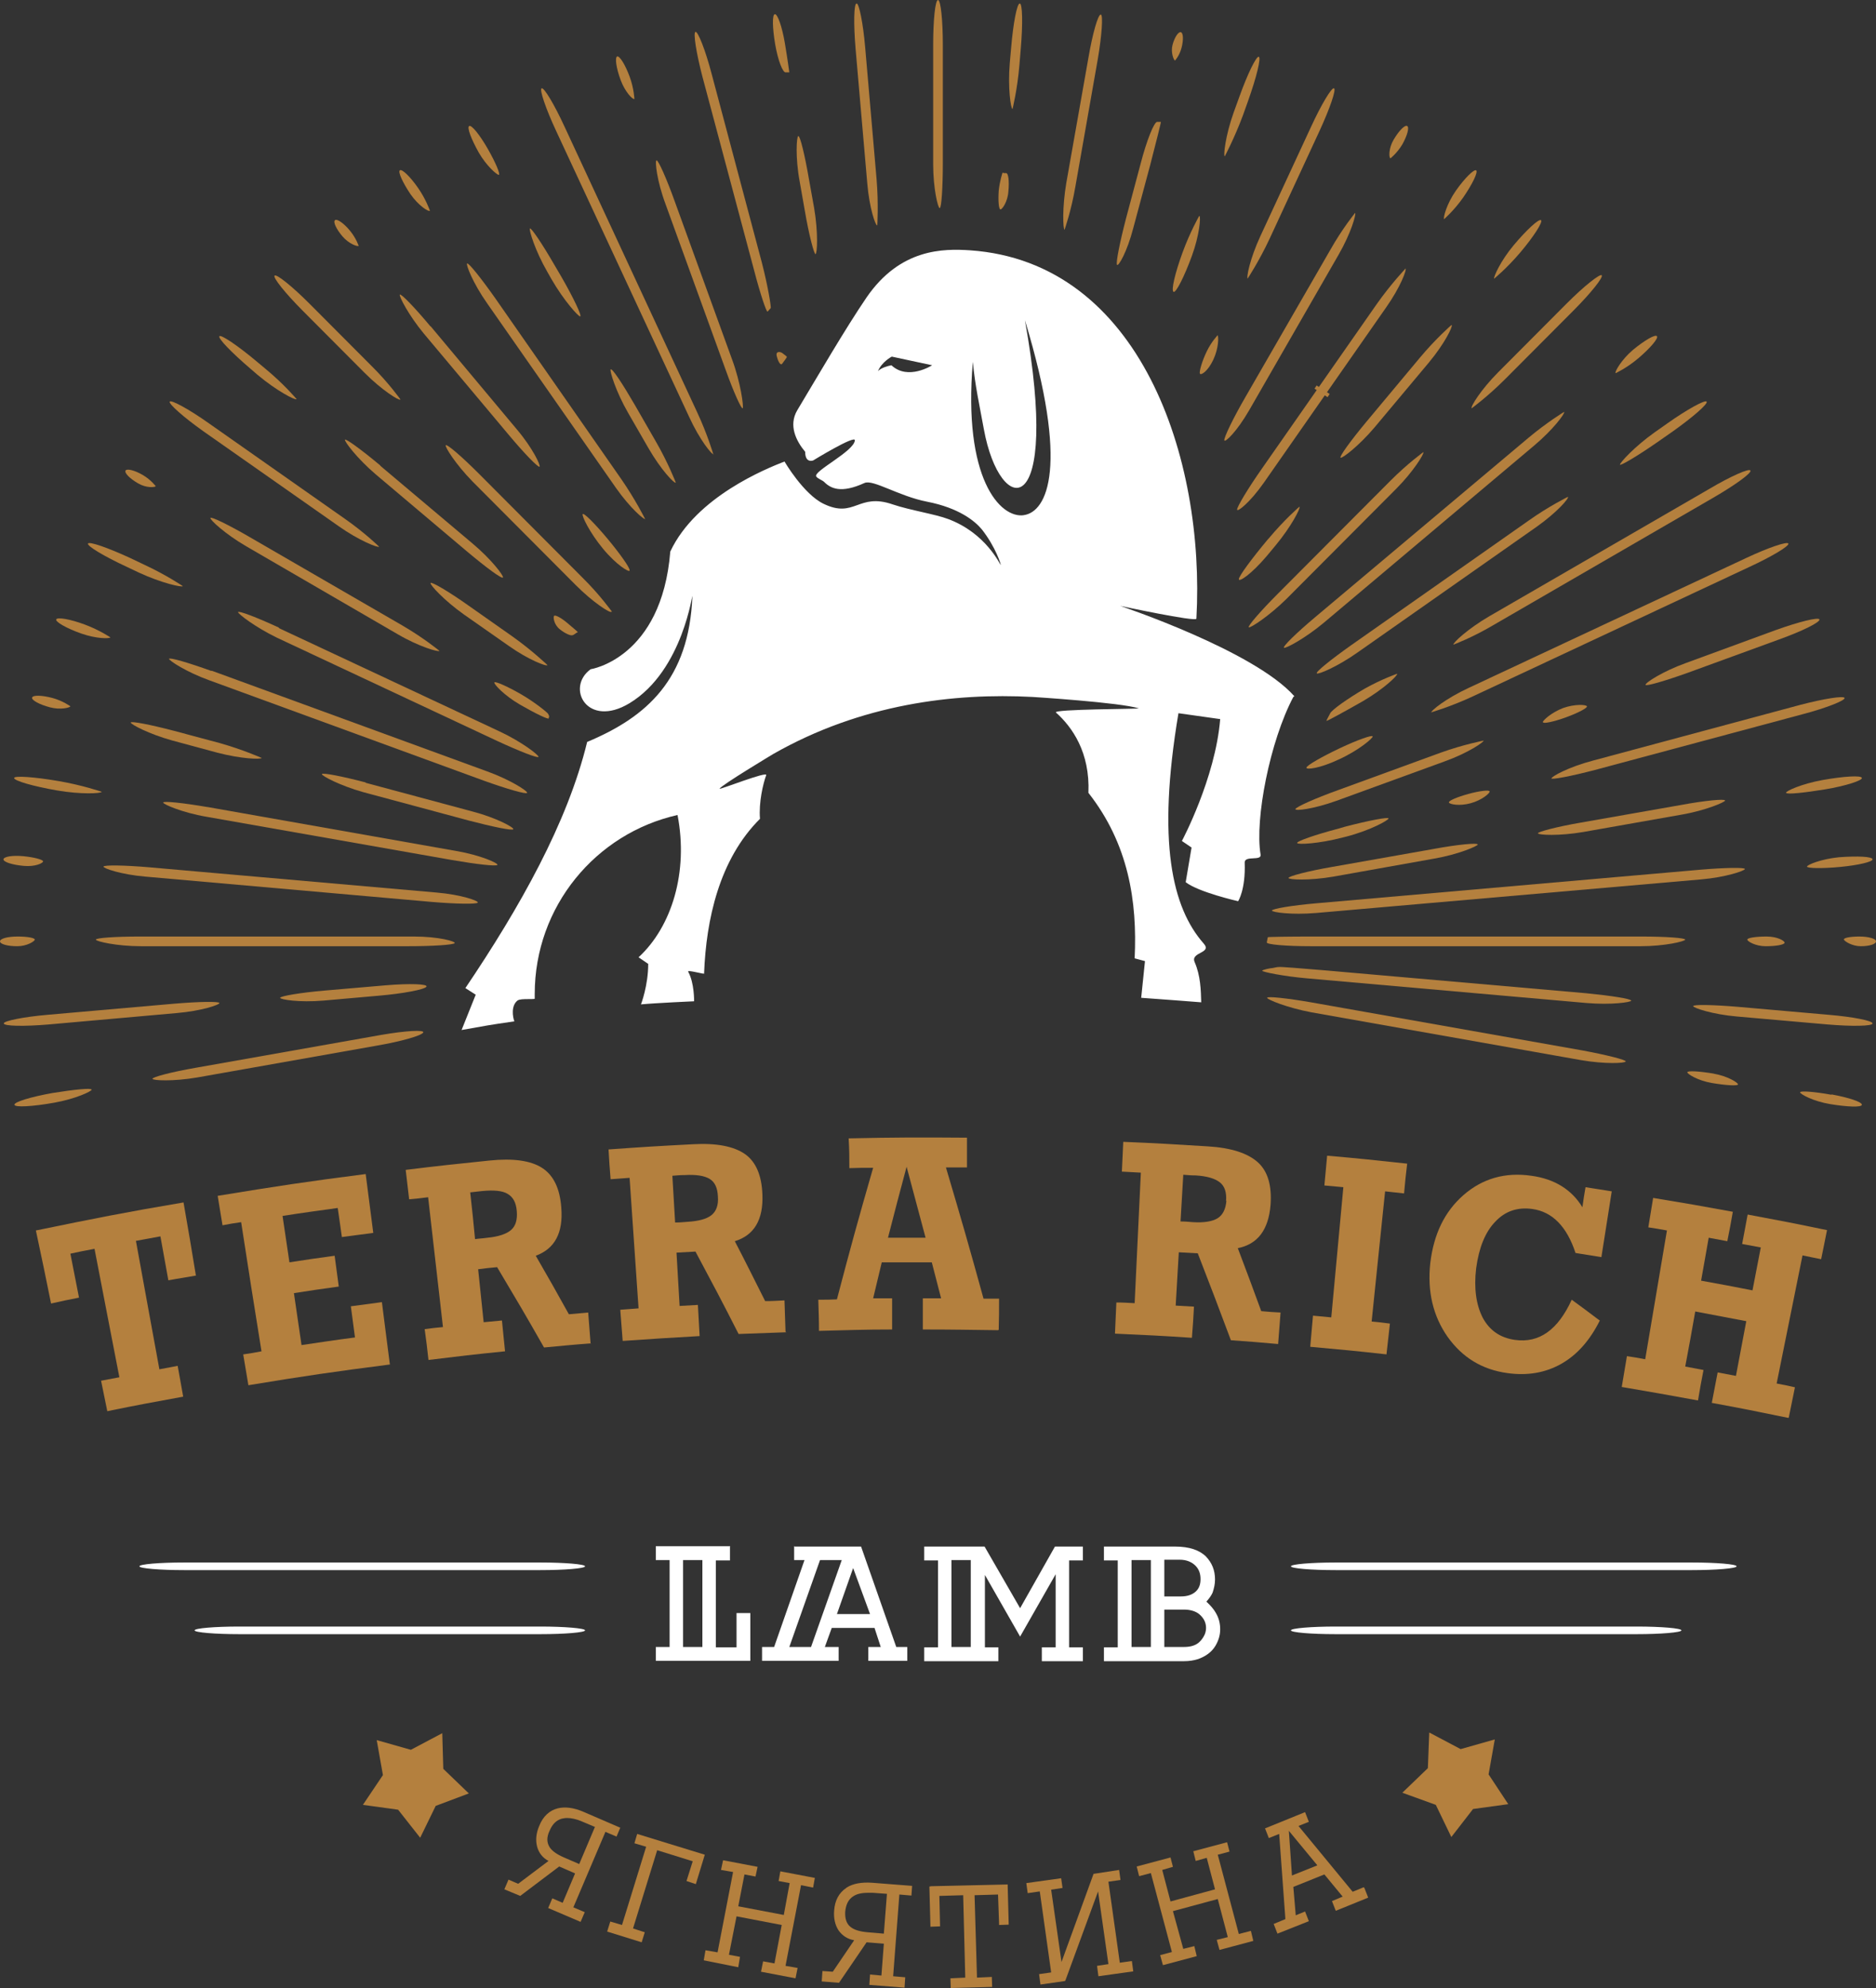 <svg width="151" height="160" viewBox="0 0 151 160" fill="none" xmlns="http://www.w3.org/2000/svg">
<rect x="0" y="0" width="151" height="160" fill="#333333" stroke="none"/>
<g clip-path="url(#clip0_574_228170)">
<path d="M104.184 56.036C100.935 52.358 90.161 48.763 90.161 48.763C90.161 48.763 96.27 50.073 96.298 49.794C97.02 36.921 91.799 21.094 78.082 20.146C75.944 20.007 72.473 19.979 69.752 23.936C68.058 26.416 65.726 30.428 64.171 33.02C63.449 34.246 64.088 35.5 64.809 36.364C64.809 37.311 65.448 37.06 65.448 37.06C65.448 37.06 68.864 34.97 68.808 35.444C68.725 36.336 65.448 37.924 65.698 38.342C65.781 38.509 66.198 38.648 66.337 38.788C66.864 39.317 67.697 39.735 69.585 38.871C70.28 38.565 72.335 39.93 74.611 40.376C77.194 40.878 78.471 41.937 79.026 42.605C80.165 44.054 80.581 45.475 80.554 45.475C80.498 45.475 79.387 42.912 76.305 41.769C75.278 41.379 73.278 41.073 71.862 40.599C69.058 39.624 68.808 41.769 66.281 40.543C64.671 39.763 63.143 37.144 63.143 37.144C61.727 37.701 56.035 39.958 53.952 44.389C53.258 52.999 47.538 53.863 47.538 53.863C45.511 55.34 47.26 58.656 50.676 56.593C55.035 53.946 55.757 47.426 55.73 48.011C55.452 54.643 52.12 57.68 47.26 59.714C45.678 66.235 41.818 73.062 37.458 79.526L38.291 80.056L37.153 82.898C39.374 82.508 39.097 82.536 41.401 82.201C41.263 81.839 41.124 80.947 41.651 80.529C41.929 80.306 43.178 80.501 43.04 80.334C43.04 80.223 43.04 80.111 43.04 80C43.04 72.95 47.955 67.071 54.535 65.594C55.424 70.192 54.063 74.594 51.398 77.046L52.175 77.576C52.175 79.331 51.592 80.836 51.592 80.836C52.758 80.724 55.868 80.585 55.868 80.585C55.868 80.585 55.896 79.108 55.396 78.217C55.257 77.994 56.868 78.495 56.673 78.328C56.84 74.009 57.895 69.16 61.172 65.9C61.061 64.591 61.422 63.058 61.672 62.389C61.81 62.027 57.895 63.587 57.923 63.476C58.006 63.225 62.227 60.69 62.227 60.69C69.308 56.649 76.805 55.758 83.108 56.092C83.136 56.092 90.189 56.538 91.661 57.011C91.799 57.067 84.691 57.067 84.996 57.346C86.302 58.516 87.745 60.55 87.607 63.81C90.828 67.907 91.55 72.532 91.328 77.13L92.16 77.353L91.855 80.306C93.521 80.418 96.326 80.641 96.687 80.669C96.659 79.666 96.631 78.523 96.159 77.436C95.798 76.6 97.603 76.74 96.881 75.932C94.354 73.062 93.105 67.795 94.854 57.401L98.214 57.875C97.825 62.64 95.132 67.684 95.132 67.684L95.909 68.213L95.437 71C96.465 71.808 99.658 72.532 99.658 72.532C99.658 72.532 100.269 71.613 100.185 69.411C100.185 68.826 101.574 69.328 101.463 68.77C100.991 65.928 102.212 59.659 104.101 56.092M71.751 29.397C71.446 29.453 70.891 29.62 70.668 29.871C70.974 29.119 71.779 28.701 71.779 28.701L75.028 29.397C75.028 29.397 73.084 30.651 71.751 29.397ZM82.414 41.463C80.498 41.742 77.499 38.509 78.305 29.119C78.471 30.986 78.86 32.713 79.193 34.552C80.498 41.686 85.441 42.16 82.497 25.775C86.079 37.534 84.302 41.212 82.386 41.463" fill="white"/>
<path d="M58.756 124.472V125.587H57.618V132.581H59.284V129.822H60.394V133.668H52.786V132.553H53.897V125.559H52.786V124.444H58.784L58.756 124.472ZM56.535 125.559H54.98V132.553H56.535V125.559Z" fill="white"/>
<path d="M63.976 124.472H69.308L72.14 132.553H73.029V133.668H69.891V132.553H70.891L70.391 131.021H66.948L66.392 132.553H67.503V133.668H61.339V132.553H62.31L64.754 125.559H63.921V124.444L63.976 124.472ZM67.753 125.559H66.004L63.532 132.553H65.281L67.753 125.559ZM70.03 129.906L68.669 126.2L67.364 129.906H70.03Z" fill="white"/>
<path d="M79.249 124.472L82.109 129.432L84.913 124.472H87.162V125.587H86.052V132.581H87.162V133.696H83.858V132.581H84.969V126.701L82.109 131.717L79.276 126.757V132.581H80.359V133.696H74.389V132.581H75.5V125.587H74.389V124.472H79.249ZM78.138 125.559H76.583V132.553H78.138V125.559Z" fill="white"/>
<path d="M88.856 124.472H94.576C95.715 124.472 96.548 124.751 97.075 125.28C97.547 125.782 97.797 126.367 97.797 127.119C97.797 127.51 97.714 127.844 97.603 128.178C97.52 128.373 97.353 128.624 97.103 128.903C97.464 129.237 97.714 129.544 97.853 129.794C98.103 130.212 98.214 130.658 98.214 131.132C98.214 131.606 98.075 132.052 97.825 132.47C97.52 132.971 97.048 133.305 96.437 133.528C96.076 133.64 95.715 133.696 95.298 133.696H88.856V132.581H89.967V125.587H88.856V124.472ZM92.633 125.559H91.078V132.553H92.633V125.559ZM93.716 128.485H95.048C95.576 128.485 95.965 128.346 96.242 128.095C96.52 127.844 96.631 127.51 96.631 127.092C96.631 126.674 96.52 126.339 96.27 126.061C95.965 125.726 95.52 125.531 94.965 125.531H93.716V128.457V128.485ZM93.716 132.553H95.298C95.798 132.553 96.187 132.442 96.465 132.219C96.631 132.079 96.77 131.912 96.881 131.717C97.02 131.494 97.075 131.243 97.075 131.021C97.075 130.575 96.881 130.212 96.52 129.906C96.242 129.683 95.826 129.544 95.298 129.544H93.716V132.497V132.553Z" fill="white"/>
<path d="M47.094 126.061C47.094 126.228 45.483 126.367 43.484 126.367H14.828C12.856 126.367 11.218 126.228 11.218 126.061C11.218 125.893 12.829 125.754 14.828 125.754H43.484C45.456 125.754 47.094 125.893 47.094 126.061Z" fill="white"/>
<path d="M47.094 131.216C47.094 131.383 45.483 131.522 43.484 131.522H19.271C17.299 131.522 15.661 131.383 15.661 131.216C15.661 131.048 17.271 130.909 19.271 130.909H43.484C45.456 130.909 47.094 131.048 47.094 131.216Z" fill="white"/>
<path d="M103.906 126.061C103.906 126.228 105.517 126.367 107.516 126.367H136.172C138.144 126.367 139.782 126.228 139.782 126.061C139.782 125.893 138.171 125.754 136.172 125.754H107.516C105.544 125.754 103.906 125.893 103.906 126.061Z" fill="white"/>
<path d="M103.906 131.216C103.906 131.383 105.517 131.522 107.516 131.522H131.729C133.701 131.522 135.339 131.383 135.339 131.216C135.339 131.048 133.729 130.909 131.729 130.909H107.516C105.544 130.909 103.906 131.048 103.906 131.216Z" fill="white"/>
<path d="M35.598 139.491L35.681 142.362L37.736 144.34L35.07 145.343L33.821 147.907L32.044 145.65L29.211 145.259L30.822 142.863L30.322 140.049L33.071 140.829L35.598 139.491Z" fill="#B4803E"/>
<path d="M115.041 139.436L117.568 140.773L120.317 139.993L119.817 142.807L121.4 145.204L118.567 145.594L116.818 147.851L115.569 145.26L112.875 144.284L114.93 142.306L115.041 139.436Z" fill="#B4803E"/>
<path d="M120.261 22.431C120.261 22.431 121.289 21.595 122.372 20.314C123.455 19.032 124.204 17.861 124.038 17.722C123.871 17.583 122.871 18.502 121.844 19.728C120.789 20.982 120.206 22.292 120.261 22.431Z" fill="#B4803E"/>
<path d="M116.818 26.165C116.818 26.165 115.569 27.252 114.291 28.784L109.987 33.939C108.71 35.472 107.766 36.782 107.905 36.837C108.016 36.921 109.349 35.918 110.626 34.413L115.013 29.174C116.291 27.642 116.957 26.249 116.846 26.165" fill="#B4803E"/>
<path d="M104.573 40.794C104.573 40.794 103.379 41.825 102.101 43.358L102.046 43.413C100.768 44.946 99.713 46.367 99.713 46.618C99.713 46.869 100.685 46.256 101.962 44.751L102.657 43.915C103.934 42.383 104.684 40.906 104.6 40.794" fill="#B4803E"/>
<path d="M116.985 51.884C116.985 51.884 118.484 51.327 120.178 50.324L137.977 40.014C139.699 39.011 141.004 38.063 140.893 37.868C140.782 37.673 139.282 38.342 137.588 39.345L119.873 49.599C118.151 50.602 116.929 51.745 116.985 51.884Z" fill="#B4803E"/>
<path d="M112.459 54.225C112.459 54.225 111.237 54.643 109.848 55.423C108.46 56.231 107.211 57.123 107.072 57.402C106.933 57.68 106.766 57.959 106.766 58.015C106.766 58.07 108.044 57.374 109.71 56.426C111.376 55.451 112.514 54.364 112.459 54.225Z" fill="#B4803E"/>
<path d="M130.035 30.038C130.035 30.038 130.952 29.62 131.896 28.812C132.84 28.004 133.506 27.224 133.368 27.057C133.229 26.89 132.368 27.391 131.424 28.171C130.508 28.952 129.98 29.899 130.035 30.011" fill="#B4803E"/>
<path d="M125.926 33.131C125.926 33.131 124.538 33.967 123.01 35.249L105.878 49.655C104.351 50.937 103.212 52.052 103.351 52.135C103.462 52.219 105.045 51.383 106.544 50.129L123.482 35.862C125.01 34.58 125.981 33.271 125.898 33.159" fill="#B4803E"/>
<path d="M114.597 36.364C114.597 36.364 113.319 37.283 111.903 38.704L102.823 47.816C101.435 49.209 100.38 50.435 100.519 50.491C100.657 50.547 102.129 49.599 103.545 48.206L112.375 39.345C113.764 37.952 114.652 36.503 114.569 36.392" fill="#B4803E"/>
<path d="M118.429 32.88C118.429 32.88 119.734 31.933 121.15 30.512L126.648 24.995C128.036 23.602 129.064 22.32 128.925 22.153C128.786 22.013 127.509 23.016 126.092 24.438L120.595 29.955C119.206 31.348 118.345 32.741 118.456 32.853" fill="#B4803E"/>
<path d="M81.498 8.777C81.498 8.777 81.886 7.217 82.053 5.239L82.164 3.901C82.331 1.923 82.303 0.279 82.081 0.279C81.859 0.279 81.553 1.867 81.387 3.845L81.276 5.099C81.109 7.078 81.359 8.75 81.498 8.777Z" fill="#B4803E"/>
<path d="M80.776 13.905H80.692C80.692 13.905 80.47 14.545 80.387 15.354C80.332 16.162 80.387 16.83 80.526 16.858C80.665 16.858 81.109 16.245 81.165 15.409C81.248 14.573 81.165 13.905 80.97 13.932H80.776V13.905Z" fill="#B4803E"/>
<path d="M116.235 17.639C116.235 17.639 117.013 16.97 117.762 15.911C118.512 14.824 118.984 13.849 118.817 13.71C118.651 13.598 117.901 14.323 117.179 15.354C116.457 16.385 116.152 17.499 116.235 17.639Z" fill="#B4803E"/>
<path d="M113.125 21.623C113.125 21.623 111.959 22.849 110.82 24.465L101.601 37.673C100.463 39.289 99.547 40.822 99.575 41.017C99.575 41.24 100.574 40.488 101.713 38.871L111.57 24.744C112.709 23.128 113.264 21.679 113.125 21.595" fill="#B4803E"/>
<path d="M85.691 18.474C85.691 18.474 86.218 16.997 86.552 15.047L88.356 4.793C88.69 2.842 88.801 1.198 88.606 1.17C88.384 1.142 87.94 2.703 87.607 4.653L85.829 14.713C85.496 16.663 85.552 18.447 85.691 18.502" fill="#B4803E"/>
<path d="M94.576 4.876C94.576 4.876 94.937 4.486 95.104 3.845C95.27 3.204 95.243 2.647 95.048 2.591C94.854 2.536 94.549 2.981 94.382 3.595C94.215 4.208 94.465 4.821 94.576 4.876Z" fill="#B4803E"/>
<path d="M93.41 9.808H93.16C92.91 9.753 92.299 11.285 91.8 13.208L90.633 17.583C90.133 19.505 89.8 21.177 89.911 21.317C90.022 21.456 90.717 20.286 91.216 18.363L92.577 13.292C93.077 11.369 93.466 9.808 93.438 9.808H93.41Z" fill="#B4803E"/>
<path d="M98.575 12.595C98.575 12.595 99.352 11.146 100.046 9.279L100.463 8.109C101.129 6.242 101.518 4.653 101.324 4.57C101.129 4.486 100.407 5.963 99.741 7.83L99.297 9.056C98.63 10.923 98.464 12.539 98.575 12.567" fill="#B4803E"/>
<path d="M96.52 17.388C96.52 17.388 95.798 18.642 95.187 20.314C94.576 21.985 94.243 23.407 94.465 23.49C94.66 23.574 95.326 22.264 95.937 20.592C96.548 18.92 96.659 17.471 96.548 17.388" fill="#B4803E"/>
<path d="M100.435 22.403C100.435 22.403 101.352 21.01 102.185 19.227L106.211 10.533C107.044 8.722 107.572 7.189 107.377 7.106C107.183 7.022 106.35 8.415 105.517 10.226L101.435 19.032C100.602 20.843 100.296 22.375 100.435 22.431" fill="#B4803E"/>
<path d="M98.019 26.973C98.019 26.973 97.52 27.475 97.131 28.283C96.742 29.091 96.52 29.899 96.576 30.066C96.659 30.233 97.214 29.899 97.659 28.952C98.103 28.004 98.103 27.057 97.992 26.945" fill="#B4803E"/>
<path d="M111.931 12.734C111.931 12.734 112.459 12.316 112.875 11.62C113.264 10.923 113.458 10.254 113.264 10.143C113.069 10.031 112.597 10.533 112.181 11.23C111.764 11.926 111.792 12.651 111.903 12.734" fill="#B4803E"/>
<path d="M109.071 17.137C109.071 17.137 108.044 18.391 107.072 20.118L100.241 31.961C99.241 33.689 98.492 35.249 98.547 35.444C98.603 35.639 99.547 34.747 100.546 33.02L107.738 20.509C108.738 18.781 109.182 17.22 109.071 17.137Z" fill="#B4803E"/>
<path d="M130.369 37.395C130.396 37.534 131.757 36.726 133.368 35.611L134.645 34.72C136.255 33.577 137.505 32.49 137.366 32.323C137.255 32.156 135.811 32.936 134.201 34.079L133.173 34.803C131.563 35.946 130.369 37.255 130.396 37.395" fill="#B4803E"/>
<path d="M126.204 39.986C126.204 39.986 124.676 40.738 123.066 41.881L108.738 51.94C107.127 53.083 105.878 54.086 105.989 54.197C106.1 54.309 107.683 53.64 109.293 52.497L123.705 42.383C125.315 41.24 126.315 40.097 126.204 39.986Z" fill="#B4803E"/>
<path d="M115.152 57.346C115.152 57.346 116.707 56.9 118.512 56.064L140.837 45.615C142.642 44.779 144.03 43.943 143.947 43.748C143.864 43.553 142.309 44.082 140.532 44.918L118.207 55.367C116.402 56.203 115.152 57.207 115.208 57.346" fill="#B4803E"/>
<path d="M110.487 59.269C110.459 59.129 109.265 59.547 107.849 60.216C106.433 60.885 105.211 61.581 105.156 61.776C105.1 61.971 106.211 61.86 107.794 61.108C109.376 60.383 110.515 59.408 110.487 59.269Z" fill="#B4803E"/>
<path d="M145.446 69.746C145.446 69.885 146.64 69.913 148.112 69.774C149.584 69.634 150.75 69.356 150.722 69.16C150.722 68.938 149.501 68.882 148.029 68.993C146.585 69.133 145.446 69.606 145.446 69.746Z" fill="#B4803E"/>
<path d="M140.448 69.941C140.448 69.801 138.838 69.829 136.866 69.996L105.961 72.699C103.99 72.867 102.379 73.145 102.379 73.284C102.379 73.424 103.962 73.647 105.933 73.48L136.922 70.777C138.893 70.609 140.448 70.08 140.448 69.941Z" fill="#B4803E"/>
<path d="M124.204 58.126C124.204 58.265 125.037 58.098 126.037 57.736C127.037 57.374 127.814 56.956 127.731 56.844C127.675 56.705 126.759 56.649 125.815 56.984C124.871 57.346 124.177 57.987 124.177 58.126" fill="#B4803E"/>
<path d="M119.428 59.603C119.428 59.603 117.818 59.91 115.957 60.578L107.71 63.588C105.85 64.256 104.295 64.953 104.267 65.12C104.239 65.287 105.711 65.12 107.572 64.451L116.291 61.275C118.151 60.606 119.484 59.714 119.428 59.575" fill="#B4803E"/>
<path d="M132.451 55.117C132.451 55.256 134.006 54.81 135.867 54.141L143.197 51.466C145.058 50.798 146.529 50.073 146.446 49.85C146.363 49.655 144.78 50.045 142.92 50.714L135.7 53.361C133.84 54.03 132.424 54.95 132.451 55.117Z" fill="#B4803E"/>
<path d="M124.843 62.64C124.843 62.78 126.453 62.473 128.369 61.971L145.086 57.485C147.001 56.984 148.529 56.371 148.473 56.176C148.418 55.98 146.807 56.231 144.891 56.733L128.203 61.219C126.287 61.721 124.843 62.501 124.871 62.668" fill="#B4803E"/>
<path d="M119.9 63.699C119.9 63.56 119.123 63.643 118.206 63.894C117.29 64.145 116.568 64.451 116.624 64.591C116.679 64.73 117.457 64.897 118.373 64.647C119.289 64.396 119.928 63.838 119.9 63.699Z" fill="#B4803E"/>
<path d="M111.764 65.873C111.764 65.733 110.154 66.04 108.238 66.541L107.766 66.681C105.85 67.182 104.35 67.712 104.406 67.851C104.462 67.99 106.155 67.907 108.071 67.405L108.405 67.322C110.321 66.82 111.764 66.012 111.764 65.873Z" fill="#B4803E"/>
<path d="M62.532 28.701C62.644 29.147 62.838 29.425 62.949 29.286C63.06 29.147 63.338 28.756 63.338 28.729C63.338 28.701 63.171 28.561 62.977 28.422C62.782 28.283 62.394 28.255 62.532 28.701Z" fill="#B4803E"/>
<path d="M143.78 63.811C143.808 63.95 145.197 63.811 146.89 63.532C148.584 63.253 149.917 62.807 149.862 62.612C149.834 62.389 148.418 62.473 146.696 62.78C145.002 63.086 143.725 63.671 143.753 63.811" fill="#B4803E"/>
<path d="M138.838 64.424C138.838 64.284 137.255 64.424 135.311 64.786L127.231 66.207C125.287 66.541 123.732 66.959 123.788 67.071C123.843 67.21 125.509 67.294 127.453 66.959L135.339 65.566C137.283 65.232 138.838 64.563 138.866 64.424" fill="#B4803E"/>
<path d="M118.928 67.962C118.928 67.823 117.346 67.962 115.402 68.325L107.211 69.774C105.267 70.108 103.684 70.526 103.712 70.665C103.74 70.805 105.378 70.888 107.322 70.554L115.43 69.105C117.373 68.77 118.928 68.102 118.956 67.962" fill="#B4803E"/>
<path d="M46.705 25.441C46.844 25.441 46.177 23.992 45.178 22.264L44.622 21.317C43.623 19.589 42.734 18.279 42.651 18.391C42.568 18.502 43.067 20.174 44.067 21.902L44.4 22.487C45.4 24.215 46.566 25.496 46.705 25.468" fill="#B4803E"/>
<path d="M40.152 14.072C40.291 14.044 39.902 13.097 39.263 11.982C38.625 10.867 37.958 10.031 37.764 10.143C37.569 10.254 37.931 11.202 38.541 12.288C39.152 13.347 40.013 14.1 40.152 14.072Z" fill="#B4803E"/>
<path d="M8.191 63.727C8.191 63.727 6.664 63.197 4.72 62.863C2.777 62.529 1.166 62.417 1.138 62.612C1.111 62.835 2.666 63.281 4.582 63.615C6.525 63.95 8.136 63.866 8.191 63.727Z" fill="#B4803E"/>
<path d="M16.688 64.953C14.745 64.619 13.134 64.451 13.134 64.591C13.134 64.73 14.661 65.399 16.605 65.733L36.376 69.216C38.319 69.551 39.958 69.746 40.041 69.606C40.096 69.467 38.68 68.826 36.736 68.492L16.716 64.953H16.688Z" fill="#B4803E"/>
<path d="M3.471 69.328C3.471 69.189 2.749 68.993 1.888 68.91C1.027 68.826 0.305 68.938 0.278 69.161C0.278 69.383 1 69.606 1.916 69.69C2.832 69.774 3.499 69.467 3.471 69.3" fill="#B4803E"/>
<path d="M11.995 69.801C10.024 69.634 8.386 69.606 8.33 69.746C8.302 69.885 9.746 70.387 11.718 70.554L34.737 72.588C36.709 72.755 38.375 72.783 38.458 72.644C38.541 72.504 37.125 72.003 35.154 71.836L11.995 69.801Z" fill="#B4803E"/>
<path d="M5.665 56.844C5.665 56.844 5.054 56.398 4.221 56.175C3.388 55.953 2.638 55.925 2.582 56.148C2.527 56.343 3.165 56.705 4.026 56.928C4.859 57.151 5.637 56.956 5.665 56.844Z" fill="#B4803E"/>
<path d="M29.434 62.974C27.518 62.473 25.935 62.166 25.907 62.306C25.907 62.445 27.351 63.225 29.239 63.755L37.736 66.04C39.652 66.541 41.263 66.876 41.318 66.736C41.374 66.597 39.958 65.817 38.041 65.315L29.434 63.002V62.974Z" fill="#B4803E"/>
<path d="M21.048 60.996C21.048 60.996 19.548 60.327 17.66 59.798L14.023 58.823C12.107 58.321 10.524 58.015 10.524 58.154C10.524 58.293 11.968 59.074 13.884 59.603L17.494 60.578C19.41 61.08 21.02 61.136 21.076 60.996" fill="#B4803E"/>
<path d="M2.805 75.625C2.805 75.486 2.221 75.374 1.416 75.374C0.611 75.374 0 75.542 0 75.764C0 75.987 0.611 76.155 1.388 76.155C2.166 76.155 2.777 75.764 2.805 75.625Z" fill="#B4803E"/>
<path d="M11.274 75.374C9.302 75.374 7.692 75.486 7.719 75.625C7.719 75.764 9.385 76.155 11.357 76.155H32.849C34.821 76.155 36.514 76.043 36.598 75.904C36.681 75.764 35.292 75.374 33.321 75.374H11.274Z" fill="#B4803E"/>
<path d="M22.464 50.519C20.659 49.683 19.187 49.126 19.16 49.265C19.16 49.404 20.52 50.463 22.297 51.327L40.013 59.631C41.818 60.467 43.317 61.052 43.345 60.913C43.373 60.773 42.012 59.714 40.235 58.879L22.436 50.547L22.464 50.519Z" fill="#B4803E"/>
<path d="M14.717 47.175C14.717 47.175 13.412 46.284 11.607 45.448L10.496 44.918C8.691 44.082 7.164 43.553 7.081 43.748C6.997 43.943 8.386 44.779 10.191 45.615L11.19 46.089C12.995 46.925 14.633 47.287 14.717 47.175Z" fill="#B4803E"/>
<path d="M8.886 51.299C8.886 51.299 8.025 50.714 6.831 50.268C5.637 49.822 4.609 49.655 4.526 49.85C4.443 50.045 5.359 50.575 6.553 50.993C7.747 51.411 8.802 51.411 8.886 51.299Z" fill="#B4803E"/>
<path d="M17.021 54.002C15.161 53.333 13.634 52.888 13.606 53.027C13.606 53.166 14.995 54.086 16.855 54.755L38.958 62.835C40.818 63.504 42.373 63.95 42.429 63.811C42.484 63.671 41.068 62.752 39.208 62.083L17.021 53.974V54.002Z" fill="#B4803E"/>
<path d="M131.285 80.529C131.285 80.39 129.702 80.139 127.731 79.944L106.738 78.105C104.767 77.938 103.045 77.799 102.934 77.827C102.795 77.827 102.573 77.882 102.435 77.91C102.296 77.91 101.574 78.049 101.601 78.133C101.601 78.217 103.295 78.579 105.267 78.746L127.703 80.725C129.674 80.892 131.285 80.669 131.313 80.529" fill="#B4803E"/>
<path d="M139.865 81.031C137.894 80.864 136.283 80.836 136.283 80.975C136.283 81.115 137.838 81.644 139.81 81.811L147.113 82.452C149.084 82.619 150.722 82.591 150.722 82.369C150.722 82.146 149.14 81.839 147.168 81.672L139.865 81.031Z" fill="#B4803E"/>
<path d="M17.66 80.725C17.632 80.585 15.994 80.613 14.023 80.78L3.86 81.672C1.888 81.839 0.278 82.173 0.305 82.368C0.305 82.591 1.944 82.619 3.915 82.452L14.245 81.532C16.216 81.365 17.688 80.864 17.66 80.725Z" fill="#B4803E"/>
<path d="M26.157 79.721C24.186 79.889 22.575 80.167 22.547 80.306C22.547 80.446 24.075 80.697 26.046 80.529L30.461 80.139C32.432 79.972 34.182 79.638 34.321 79.415C34.487 79.192 32.988 79.136 31.016 79.303L26.157 79.721Z" fill="#B4803E"/>
<path d="M135.645 75.625C135.645 75.486 134.062 75.374 132.063 75.374H105.656C103.684 75.374 102.046 75.402 102.046 75.43C102.046 75.458 101.99 75.681 101.963 75.848C101.935 76.015 103.517 76.155 105.517 76.155H132.035C134.006 76.155 135.617 75.764 135.645 75.625Z" fill="#B4803E"/>
<path d="M142.198 75.374C141.309 75.374 140.615 75.486 140.643 75.625C140.643 75.764 141.309 76.155 142.114 76.155C142.92 76.155 143.614 76.043 143.642 75.876C143.669 75.737 143.086 75.374 142.198 75.374Z" fill="#B4803E"/>
<path d="M149.667 75.374C148.917 75.374 148.362 75.486 148.418 75.625C148.473 75.764 149.084 76.155 149.778 76.155C150.472 76.155 151 75.987 151 75.764C151 75.542 150.389 75.374 149.667 75.374Z" fill="#B4803E"/>
<path d="M130.869 85.434C130.869 85.294 129.314 84.904 127.37 84.542L105.517 80.669C103.573 80.334 101.99 80.167 101.99 80.306C101.99 80.446 103.629 81.115 105.572 81.477L127.259 85.322C129.202 85.656 130.813 85.573 130.841 85.434" fill="#B4803E"/>
<path d="M137.949 86.409C136.783 86.214 135.839 86.158 135.811 86.297C135.811 86.437 136.644 86.966 137.783 87.161C138.921 87.356 139.893 87.412 139.893 87.273C139.893 87.133 139.06 86.604 137.921 86.409" fill="#B4803E"/>
<path d="M147.418 88.109C146.03 87.858 144.891 87.774 144.891 87.914C144.891 88.053 145.946 88.638 147.307 88.861C148.667 89.084 149.834 89.14 149.862 88.917C149.889 88.694 148.806 88.332 147.418 88.081" fill="#B4803E"/>
<path d="M7.358 87.691C7.358 87.551 5.942 87.691 4.221 87.969C2.499 88.276 1.111 88.694 1.166 88.917C1.194 89.14 2.638 89.056 4.36 88.749C6.081 88.443 7.386 87.83 7.386 87.691" fill="#B4803E"/>
<path d="M15.772 85.935C13.828 86.27 12.245 86.688 12.273 86.827C12.301 86.966 13.939 87.05 15.883 86.716L30.35 84.152C32.294 83.817 33.96 83.344 34.071 83.093C34.154 82.87 32.655 82.954 30.711 83.288L15.772 85.935Z" fill="#B4803E"/>
<path d="M75.639 16.747C75.778 16.747 75.889 15.103 75.889 13.097V3.622C75.889 1.644 75.722 0 75.5 0C75.278 0 75.111 1.616 75.111 3.622V13.208C75.111 15.186 75.5 16.775 75.639 16.747Z" fill="#B4803E"/>
<path d="M61.783 25.078C61.783 25.078 61.977 24.855 62.033 24.8C62.088 24.744 61.811 23.016 61.311 21.094L57.285 5.963C56.785 4.04 56.174 2.508 55.979 2.564C55.785 2.619 56.035 4.236 56.535 6.158L60.7 21.762C61.2 23.685 61.7 25.162 61.783 25.078Z" fill="#B4803E"/>
<path d="M51.065 7.997C51.065 7.997 51.037 7.133 50.676 6.158C50.315 5.183 49.871 4.486 49.676 4.542C49.482 4.626 49.593 5.461 49.954 6.437C50.315 7.412 50.926 8.025 51.065 7.969" fill="#B4803E"/>
<path d="M54.313 16.217C53.647 14.35 52.98 12.873 52.842 12.901C52.703 12.957 52.869 14.545 53.564 16.412L58.395 29.732C59.062 31.599 59.7 32.992 59.783 32.853C59.867 32.713 59.617 30.791 58.923 28.924L54.313 16.217Z" fill="#B4803E"/>
<path d="M63.532 5.824C63.532 5.824 63.393 4.765 63.171 3.455C62.949 2.146 62.588 1.115 62.366 1.143C62.144 1.17 62.172 2.257 62.394 3.567C62.616 4.849 63.005 5.88 63.255 5.824H63.504H63.532Z" fill="#B4803E"/>
<path d="M65.115 14.434C64.782 12.483 64.393 10.895 64.254 10.951C64.115 10.979 64.004 12.651 64.365 14.601L64.782 16.97C65.115 18.92 65.531 20.481 65.642 20.453C65.781 20.397 65.865 18.725 65.531 16.747L65.115 14.434Z" fill="#B4803E"/>
<path d="M70.613 18.14C70.613 18.14 70.724 16.412 70.557 14.434L69.641 3.845C69.475 1.867 69.141 0.251 68.947 0.279C68.725 0.279 68.697 1.923 68.864 3.901L69.808 14.768C69.974 16.747 70.474 18.196 70.613 18.14Z" fill="#B4803E"/>
<path d="M28.878 19.812C28.878 19.812 28.684 19.199 28.184 18.586C27.684 17.973 27.129 17.583 26.962 17.722C26.796 17.861 27.073 18.447 27.573 19.032C28.073 19.617 28.767 19.868 28.878 19.784" fill="#B4803E"/>
<path d="M34.654 26.276C33.377 24.744 32.266 23.602 32.183 23.713C32.099 23.824 32.877 25.357 34.126 26.862L40.902 34.943C42.179 36.475 43.317 37.645 43.428 37.562C43.539 37.478 42.873 36.057 41.596 34.552L34.654 26.249V26.276Z" fill="#B4803E"/>
<path d="M30.517 43.999C30.517 43.999 29.378 42.884 27.74 41.742L16.827 34.079C15.217 32.936 13.773 32.156 13.662 32.323C13.551 32.49 14.772 33.577 16.383 34.72L27.268 42.355C28.878 43.497 30.433 44.11 30.517 43.999Z" fill="#B4803E"/>
<path d="M30.628 37.478C29.1 36.197 27.823 35.277 27.767 35.388C27.712 35.528 28.739 36.893 30.239 38.175L37.597 44.389C39.124 45.671 40.402 46.618 40.485 46.479C40.568 46.367 39.569 45.03 38.041 43.748L30.6 37.478H30.628Z" fill="#B4803E"/>
<path d="M23.88 32.128C23.88 32.128 22.853 30.902 21.326 29.648L20.659 29.091C19.132 27.809 17.799 26.918 17.66 27.057C17.521 27.224 18.66 28.394 20.159 29.676L20.742 30.178C22.27 31.459 23.741 32.212 23.852 32.128" fill="#B4803E"/>
<path d="M34.598 16.942C34.598 16.942 34.293 16.05 33.654 15.131C33.016 14.211 32.349 13.57 32.183 13.71C32.016 13.821 32.405 14.685 33.043 15.632C33.682 16.552 34.487 17.053 34.598 16.97" fill="#B4803E"/>
<path d="M32.238 32.156C32.238 32.156 31.294 30.819 29.878 29.425L24.935 24.465C23.547 23.072 22.27 22.041 22.103 22.18C21.936 22.32 22.964 23.602 24.38 25.023L29.35 30.011C30.739 31.404 32.127 32.267 32.21 32.156" fill="#B4803E"/>
<path d="M12.551 39.15C12.551 39.15 12.162 38.621 11.496 38.231C10.829 37.84 10.218 37.701 10.107 37.868C9.996 38.063 10.441 38.509 11.107 38.899C11.773 39.289 12.468 39.234 12.551 39.122" fill="#B4803E"/>
<path d="M35.376 52.386C35.376 52.386 34.126 51.355 32.405 50.352L20.131 43.246C18.41 42.243 16.966 41.547 16.938 41.686C16.883 41.825 18.105 42.968 19.826 43.971L32.016 51.048C33.738 52.052 35.293 52.497 35.376 52.386Z" fill="#B4803E"/>
<path d="M44.15 57.847L44.206 57.652C44.206 57.652 44.178 57.569 44.123 57.457C44.067 57.346 43.04 56.51 41.929 55.869C40.818 55.228 39.846 54.81 39.791 54.922C39.735 55.061 40.596 55.98 41.846 56.705C43.095 57.429 44.15 57.931 44.178 57.82" fill="#B4803E"/>
<path d="M44.067 53.528C44.067 53.528 42.845 52.358 41.235 51.216L37.708 48.736C36.098 47.593 34.709 46.785 34.654 46.924C34.598 47.064 35.737 48.318 37.347 49.46L40.929 51.968C42.54 53.11 44.012 53.668 44.067 53.528Z" fill="#B4803E"/>
<path d="M46.15 51.104C46.316 50.993 46.455 50.881 46.511 50.881C46.538 50.881 46.15 50.547 45.65 50.129C45.15 49.711 44.678 49.46 44.595 49.572C44.511 49.683 44.595 50.268 45.039 50.63C45.483 50.993 45.983 51.216 46.122 51.104" fill="#B4803E"/>
<path d="M49.26 49.237C49.26 49.237 48.288 47.872 46.872 46.479L38.597 38.175C37.209 36.782 35.987 35.723 35.876 35.834C35.792 35.946 36.653 37.339 38.041 38.76L46.344 47.092C47.732 48.485 49.121 49.377 49.204 49.237" fill="#B4803E"/>
<path d="M50.676 45.893C50.703 45.698 49.898 44.556 48.899 43.358C47.871 42.132 46.983 41.24 46.899 41.379C46.816 41.519 47.455 42.856 48.538 44.166C49.621 45.475 50.648 46.089 50.676 45.921" fill="#B4803E"/>
<path d="M51.925 41.769C51.925 41.769 51.148 40.209 50.009 38.565L39.874 24.02C38.736 22.403 37.708 21.122 37.597 21.205C37.486 21.289 38.069 22.794 39.208 24.41L49.593 39.289C50.731 40.906 51.87 41.881 51.953 41.769" fill="#B4803E"/>
<path d="M54.397 38.844C54.397 38.844 53.786 37.255 52.786 35.528L51.12 32.63C50.12 30.902 49.26 29.593 49.149 29.732C49.065 29.843 49.565 31.515 50.565 33.243L52.203 36.085C53.203 37.813 54.286 38.955 54.397 38.844Z" fill="#B4803E"/>
<path d="M57.423 36.587C57.423 36.587 56.951 34.97 56.118 33.187L45.455 10.226C44.622 8.415 43.789 7.022 43.595 7.106C43.401 7.189 43.928 8.75 44.761 10.533L55.48 33.577C56.313 35.388 57.312 36.642 57.451 36.559" fill="#B4803E"/>
<path d="M15.8 102.654C14.911 102.821 14.439 102.877 13.551 103.044C13.301 101.623 13.162 100.927 12.912 99.505C12.134 99.645 11.746 99.728 10.94 99.868C11.69 104.02 12.079 106.082 12.829 110.206C13.412 110.094 13.717 110.038 14.3 109.927C14.467 110.902 14.578 111.404 14.745 112.407C12.301 112.853 11.079 113.076 8.636 113.577C8.441 112.602 8.33 112.1 8.136 111.125C8.719 111.014 9.024 110.958 9.608 110.846C8.802 106.722 8.414 104.66 7.608 100.509C6.831 100.648 6.442 100.731 5.665 100.899C5.942 102.32 6.081 103.016 6.359 104.437C5.47 104.605 4.998 104.716 4.11 104.911C3.638 102.571 3.388 101.372 2.888 99.032C7.636 98.056 9.996 97.583 14.772 96.775C15.189 99.143 15.383 100.313 15.772 102.682" fill="#B4803E"/>
<path d="M31.405 109.815C26.851 110.401 24.547 110.735 19.993 111.487C19.826 110.484 19.743 110.01 19.576 109.007C20.159 108.924 20.465 108.868 21.048 108.757C20.381 104.605 20.048 102.515 19.41 98.363C18.799 98.447 18.493 98.502 17.91 98.614C17.744 97.666 17.688 97.193 17.521 96.245C22.27 95.465 24.658 95.103 29.434 94.49C29.684 96.385 29.795 97.332 30.044 99.227C29.045 99.366 28.517 99.422 27.518 99.561C27.379 98.614 27.323 98.14 27.184 97.221C25.407 97.471 24.519 97.583 22.742 97.861C22.964 99.366 23.075 100.118 23.297 101.595C24.741 101.372 25.491 101.261 26.935 101.066C27.073 102.069 27.129 102.543 27.268 103.546C25.824 103.741 25.102 103.852 23.658 104.075C23.908 105.747 24.019 106.583 24.269 108.255C25.991 108.004 26.851 107.865 28.573 107.642C28.434 106.639 28.378 106.137 28.24 105.134C29.239 104.995 29.739 104.939 30.739 104.8C30.989 106.806 31.128 107.809 31.377 109.788" fill="#B4803E"/>
<path d="M47.594 108.116C46.066 108.227 45.317 108.311 43.789 108.45C42.318 105.859 41.54 104.549 40.013 101.985C39.402 102.041 39.097 102.069 38.486 102.153C38.653 103.852 38.764 104.716 38.93 106.416C39.513 106.36 39.819 106.332 40.402 106.277C40.513 107.28 40.541 107.781 40.652 108.757C38.18 109.007 36.959 109.147 34.487 109.453C34.376 108.45 34.321 107.948 34.182 106.973C34.765 106.89 35.07 106.862 35.654 106.806C35.181 102.626 34.932 100.536 34.46 96.357C33.849 96.44 33.543 96.468 32.932 96.524C32.821 95.576 32.766 95.103 32.655 94.155C35.348 93.821 36.709 93.682 39.402 93.403C41.29 93.208 42.706 93.403 43.623 93.988C44.539 94.573 45.067 95.632 45.178 97.193C45.344 99.227 44.65 100.509 43.123 101.066C44.206 102.933 44.734 103.88 45.789 105.775C46.4 105.719 46.733 105.691 47.344 105.636C47.427 106.639 47.455 107.14 47.538 108.143M41.596 97.471C41.54 96.775 41.29 96.329 40.846 96.078C40.43 95.827 39.735 95.772 38.847 95.855C38.43 95.911 38.236 95.911 37.847 95.966C38.014 97.471 38.097 98.224 38.236 99.728C38.625 99.673 38.847 99.673 39.236 99.617C40.124 99.533 40.763 99.31 41.124 99.004C41.513 98.669 41.651 98.168 41.596 97.471Z" fill="#B4803E"/>
<path d="M63.282 107.224C61.755 107.28 60.977 107.308 59.45 107.363C58.09 104.688 57.395 103.379 55.979 100.731C55.368 100.759 55.063 100.787 54.452 100.815C54.563 102.543 54.591 103.379 54.702 105.106C55.285 105.078 55.591 105.051 56.174 105.023C56.229 106.026 56.257 106.527 56.313 107.531C53.841 107.67 52.592 107.753 50.12 107.921C50.037 106.917 50.009 106.416 49.926 105.413C50.509 105.357 50.815 105.357 51.398 105.301C51.12 101.094 50.953 99.004 50.676 94.796C50.065 94.852 49.759 94.852 49.148 94.908C49.065 93.96 49.038 93.459 48.982 92.511C51.675 92.316 53.036 92.233 55.757 92.093C57.673 91.982 59.062 92.261 59.95 92.874C60.839 93.487 61.311 94.601 61.366 96.134C61.45 98.168 60.7 99.422 59.145 99.895C60.145 101.818 60.617 102.793 61.588 104.716C62.199 104.716 62.532 104.688 63.143 104.66C63.171 105.664 63.199 106.165 63.227 107.168M57.784 96.301C57.757 95.604 57.534 95.131 57.118 94.88C56.701 94.629 56.035 94.518 55.119 94.573C54.702 94.573 54.508 94.601 54.119 94.629C54.202 96.134 54.258 96.886 54.341 98.391C54.73 98.391 54.952 98.363 55.341 98.335C56.229 98.279 56.868 98.112 57.257 97.806C57.645 97.499 57.84 96.998 57.784 96.301Z" fill="#B4803E"/>
<path d="M80.332 107.057C77.916 107.029 76.694 107.001 74.278 107.001C74.278 105.998 74.278 105.496 74.278 104.493C74.861 104.493 75.167 104.493 75.75 104.493C75.444 103.323 75.306 102.766 75 101.595C73.39 101.595 72.584 101.595 70.974 101.595C70.696 102.766 70.557 103.351 70.28 104.493C70.891 104.493 71.196 104.493 71.807 104.493C71.807 105.496 71.807 105.998 71.807 107.001C69.447 107.001 68.28 107.057 65.92 107.112C65.92 106.109 65.892 105.608 65.865 104.605C66.475 104.605 66.753 104.605 67.364 104.577C68.475 100.341 69.058 98.224 70.28 93.988C69.502 93.988 69.113 93.988 68.364 94.016C68.364 93.069 68.364 92.567 68.308 91.62C72.112 91.536 74.028 91.536 77.832 91.564C77.832 92.511 77.832 93.013 77.832 93.96C77.138 93.96 76.805 93.96 76.139 93.96C77.388 98.168 77.999 100.286 79.165 104.521C79.665 104.521 79.915 104.521 80.415 104.521C80.415 105.524 80.415 106.026 80.387 107.029M74.5 99.617C73.889 97.332 73.584 96.189 72.973 93.905C72.362 96.189 72.057 97.332 71.474 99.617C72.695 99.617 73.279 99.617 74.5 99.617Z" fill="#B4803E"/>
<path d="M102.879 108.171C101.352 108.032 100.602 107.976 99.075 107.865C98.019 105.051 97.492 103.657 96.409 100.871C95.798 100.843 95.493 100.815 94.882 100.787C94.771 102.515 94.743 103.351 94.632 105.078C95.215 105.106 95.52 105.134 96.103 105.162C96.048 106.165 96.02 106.667 95.937 107.67C93.466 107.503 92.216 107.447 89.745 107.335C89.8 106.332 89.8 105.831 89.856 104.828C90.439 104.828 90.744 104.855 91.328 104.883C91.522 100.676 91.633 98.586 91.827 94.378C91.216 94.35 90.911 94.323 90.3 94.295C90.356 93.347 90.356 92.846 90.411 91.898C93.132 92.01 94.465 92.093 97.186 92.261C99.102 92.372 100.435 92.818 101.241 93.542C102.046 94.267 102.379 95.409 102.268 96.97C102.101 99.004 101.213 100.146 99.63 100.453C100.407 102.487 100.768 103.49 101.518 105.524C102.129 105.58 102.462 105.608 103.073 105.636C102.99 106.639 102.962 107.14 102.879 108.144M98.686 96.663C98.741 95.967 98.575 95.465 98.186 95.159C97.797 94.852 97.159 94.657 96.242 94.601C95.826 94.601 95.632 94.573 95.243 94.546C95.159 96.05 95.104 96.802 95.021 98.307C95.409 98.307 95.632 98.335 96.02 98.363C96.909 98.419 97.575 98.307 97.992 98.056C98.408 97.806 98.658 97.332 98.714 96.635" fill="#B4803E"/>
<path d="M111.626 109.007C109.154 108.729 107.932 108.617 105.461 108.394C105.544 107.391 105.6 106.89 105.683 105.887C106.266 105.942 106.572 105.97 107.155 106.026C107.544 101.846 107.738 99.728 108.127 95.549C107.516 95.493 107.211 95.465 106.6 95.409C106.683 94.462 106.738 93.988 106.822 93.013C109.404 93.236 110.681 93.375 113.264 93.654C113.153 94.601 113.097 95.075 113.014 96.05C112.403 95.995 112.098 95.939 111.487 95.883C111.042 100.063 110.848 102.153 110.404 106.36C110.987 106.416 111.292 106.444 111.875 106.527C111.764 107.531 111.709 108.032 111.598 109.007" fill="#B4803E"/>
<path d="M128.786 106.249C127.981 107.865 126.953 109.035 125.676 109.76C124.399 110.484 122.955 110.735 121.344 110.512C119.289 110.233 117.707 109.258 116.513 107.586C115.346 105.914 114.874 103.936 115.124 101.651C115.402 99.338 116.263 97.527 117.79 96.189C119.317 94.852 121.15 94.323 123.26 94.629C125.121 94.88 126.509 95.744 127.37 97.165C127.453 96.524 127.509 96.189 127.62 95.549C128.48 95.688 128.897 95.744 129.73 95.883C129.397 98.001 129.23 99.059 128.897 101.177C128.064 101.038 127.647 100.982 126.814 100.843C126.12 98.725 124.954 97.527 123.343 97.304C122.149 97.137 121.15 97.471 120.345 98.335C119.539 99.171 119.04 100.425 118.817 102.069C118.623 103.685 118.817 105.023 119.345 106.054C119.9 107.085 120.761 107.67 121.927 107.837C123.899 108.116 125.398 107.029 126.509 104.605C127.425 105.273 127.87 105.608 128.758 106.277" fill="#B4803E"/>
<path d="M143.891 114.107C141.448 113.605 140.226 113.354 137.783 112.908C137.977 111.933 138.06 111.432 138.255 110.456C138.838 110.568 139.143 110.623 139.726 110.735C140.06 108.979 140.226 108.088 140.559 106.332C138.921 106.026 138.088 105.859 136.45 105.552C136.144 107.335 135.978 108.199 135.645 109.983C136.228 110.094 136.533 110.15 137.116 110.261C136.922 111.236 136.839 111.738 136.672 112.713C134.228 112.267 133.007 112.045 130.535 111.627C130.702 110.623 130.785 110.15 130.952 109.147C131.535 109.23 131.84 109.286 132.423 109.397C133.118 105.246 133.479 103.184 134.173 99.032C133.562 98.92 133.257 98.865 132.673 98.781C132.84 97.834 132.896 97.36 133.062 96.412C135.617 96.83 136.894 97.053 139.476 97.527C139.31 98.474 139.227 98.948 139.032 99.895C138.421 99.784 138.116 99.728 137.533 99.617C137.283 101.01 137.172 101.707 136.922 103.072C138.588 103.379 139.393 103.518 141.059 103.852C141.337 102.459 141.448 101.79 141.726 100.397C141.115 100.286 140.809 100.23 140.226 100.118C140.393 99.171 140.504 98.697 140.67 97.75C143.225 98.224 144.502 98.474 147.057 99.004C146.863 99.951 146.779 100.425 146.585 101.344C145.974 101.233 145.669 101.149 145.085 101.038C144.252 105.162 143.836 107.224 143.003 111.348C143.586 111.459 143.891 111.515 144.475 111.654C144.28 112.63 144.169 113.131 143.975 114.107" fill="#B4803E"/>
<path d="M49.621 147.823L49.926 147.099L46.955 145.817C46.178 145.482 45.483 145.399 44.9 145.538C44.234 145.705 43.706 146.179 43.401 146.959C43.151 147.544 43.095 148.102 43.234 148.631C43.373 149.133 43.678 149.523 44.15 149.774L41.707 151.613L40.929 151.278L40.596 152.058L41.873 152.588L45.011 150.219L46.288 150.777L45.289 153.145L44.456 152.783L44.123 153.563L46.733 154.678L47.066 153.898L46.15 153.507L48.732 147.433L49.648 147.823H49.621ZM47.871 147.071L46.622 150.024L45.4 149.495C44.817 149.244 44.428 148.965 44.234 148.659C44.012 148.297 43.984 147.879 44.234 147.349C44.456 146.82 44.761 146.513 45.206 146.374C45.344 146.346 45.483 146.318 45.65 146.318C45.983 146.318 46.4 146.402 46.844 146.597L47.899 147.043L47.871 147.071Z" fill="#B4803E"/>
<path d="M51.287 147.6L51.065 148.352L52.009 148.631L50.065 154.929L49.121 154.65L48.871 155.458L51.648 156.322L51.898 155.514L50.953 155.207L52.897 148.91L55.757 149.801L55.257 151.39L56.007 151.64L56.729 149.272L51.287 147.6Z" fill="#B4803E"/>
<path d="M62.671 151.39L63.56 151.557L63.088 154.121L59.423 153.424L59.922 150.86L60.811 151.028L60.978 150.247L58.201 149.718L58.034 150.498L59.006 150.665L57.757 157.13L56.785 156.963L56.646 157.771L59.423 158.328L59.562 157.492L58.673 157.325L59.284 154.232L62.921 154.929L62.338 158.022L61.422 157.854L61.255 158.69L64.032 159.22L64.199 158.384L63.227 158.217L64.476 151.724L65.448 151.919L65.587 151.139L62.81 150.61L62.671 151.39Z" fill="#B4803E"/>
<path d="M68.114 151.947C67.531 152.337 67.198 152.95 67.142 153.758C67.086 154.399 67.225 154.956 67.503 155.374C67.808 155.792 68.225 156.071 68.752 156.155L67.031 158.69L66.198 158.635L66.142 159.471L67.531 159.582L69.752 156.322L71.141 156.433L70.946 158.997L70.03 158.913L69.974 159.749L72.806 159.972L72.862 159.136L71.89 159.053L72.39 152.476L73.362 152.56L73.417 151.78L70.196 151.529C69.363 151.473 68.669 151.585 68.142 151.919M71.39 152.421L71.141 155.625L69.835 155.514C69.197 155.458 68.752 155.319 68.475 155.096C68.142 154.845 68.003 154.427 68.031 153.87C68.086 153.285 68.28 152.894 68.641 152.644C68.947 152.421 69.363 152.337 69.891 152.337C70.002 152.337 70.113 152.337 70.252 152.337L71.39 152.421Z" fill="#B4803E"/>
<path d="M81.109 151.668L74.945 151.808L74.806 151.836L74.889 154.957V155.068L75.667 155.04L75.611 152.588L77.527 152.532L77.694 159.164L76.5 159.22L76.527 160L79.721 159.916H79.859L79.832 159.108L78.638 159.164L78.443 152.532L80.332 152.477L80.415 154.789V154.929L81.192 154.901L81.109 151.78V151.668Z" fill="#B4803E"/>
<path d="M90.133 157.966L89.217 151.445L90.189 151.306L90.078 150.498L88.079 150.805H88.023L85.441 157.91L84.608 152.086L85.524 151.947L85.413 151.167L82.609 151.557L82.72 152.365L83.692 152.226L84.608 158.746L83.636 158.885L83.747 159.721L85.691 159.443L85.746 159.415L88.384 152.226L89.217 158.077L88.301 158.217L88.412 159.053L91.216 158.662L91.105 157.827L90.133 157.966Z" fill="#B4803E"/>
<path d="M99.713 155.653L98.019 149.272L98.964 149.021L98.769 148.269L96.159 148.966L96.048 148.993L96.242 149.774L97.131 149.523L97.797 152.059L94.215 153.034L93.549 150.498L94.41 150.247L94.215 149.495L91.494 150.219L91.689 151L92.633 150.749L94.326 157.102L93.382 157.353L93.605 158.161L96.215 157.464L96.326 157.436L96.131 156.628L95.243 156.851L94.41 153.814L98.019 152.839L98.825 155.904L97.936 156.127L98.158 156.935L100.769 156.238L100.88 156.21L100.685 155.402L99.713 155.653Z" fill="#B4803E"/>
<path d="M109.765 151.891L108.877 152.254L104.517 146.959L105.35 146.625L105.045 145.845L101.824 147.154L102.129 147.934L102.962 147.6L103.462 154.455L102.518 154.845L102.823 155.625L105.35 154.622L105.045 153.842L104.295 154.148L104.101 151.863L106.6 150.86L108.071 152.644L107.211 153.006L107.516 153.786L110.126 152.727L109.821 151.947L109.765 151.891ZM106.017 150.136L103.99 150.944L103.74 147.349L106.017 150.108V150.136Z" fill="#B4803E"/>
<path d="M107.023 31.708L105.975 31.024L105.809 31.281L106.856 31.965L107.023 31.708Z" fill="#B4803E"/>
</g>
<defs>
<clipPath id="clip0_574_228170">
<rect width="151" height="160" fill="white"/>
</clipPath>
</defs>
</svg>

